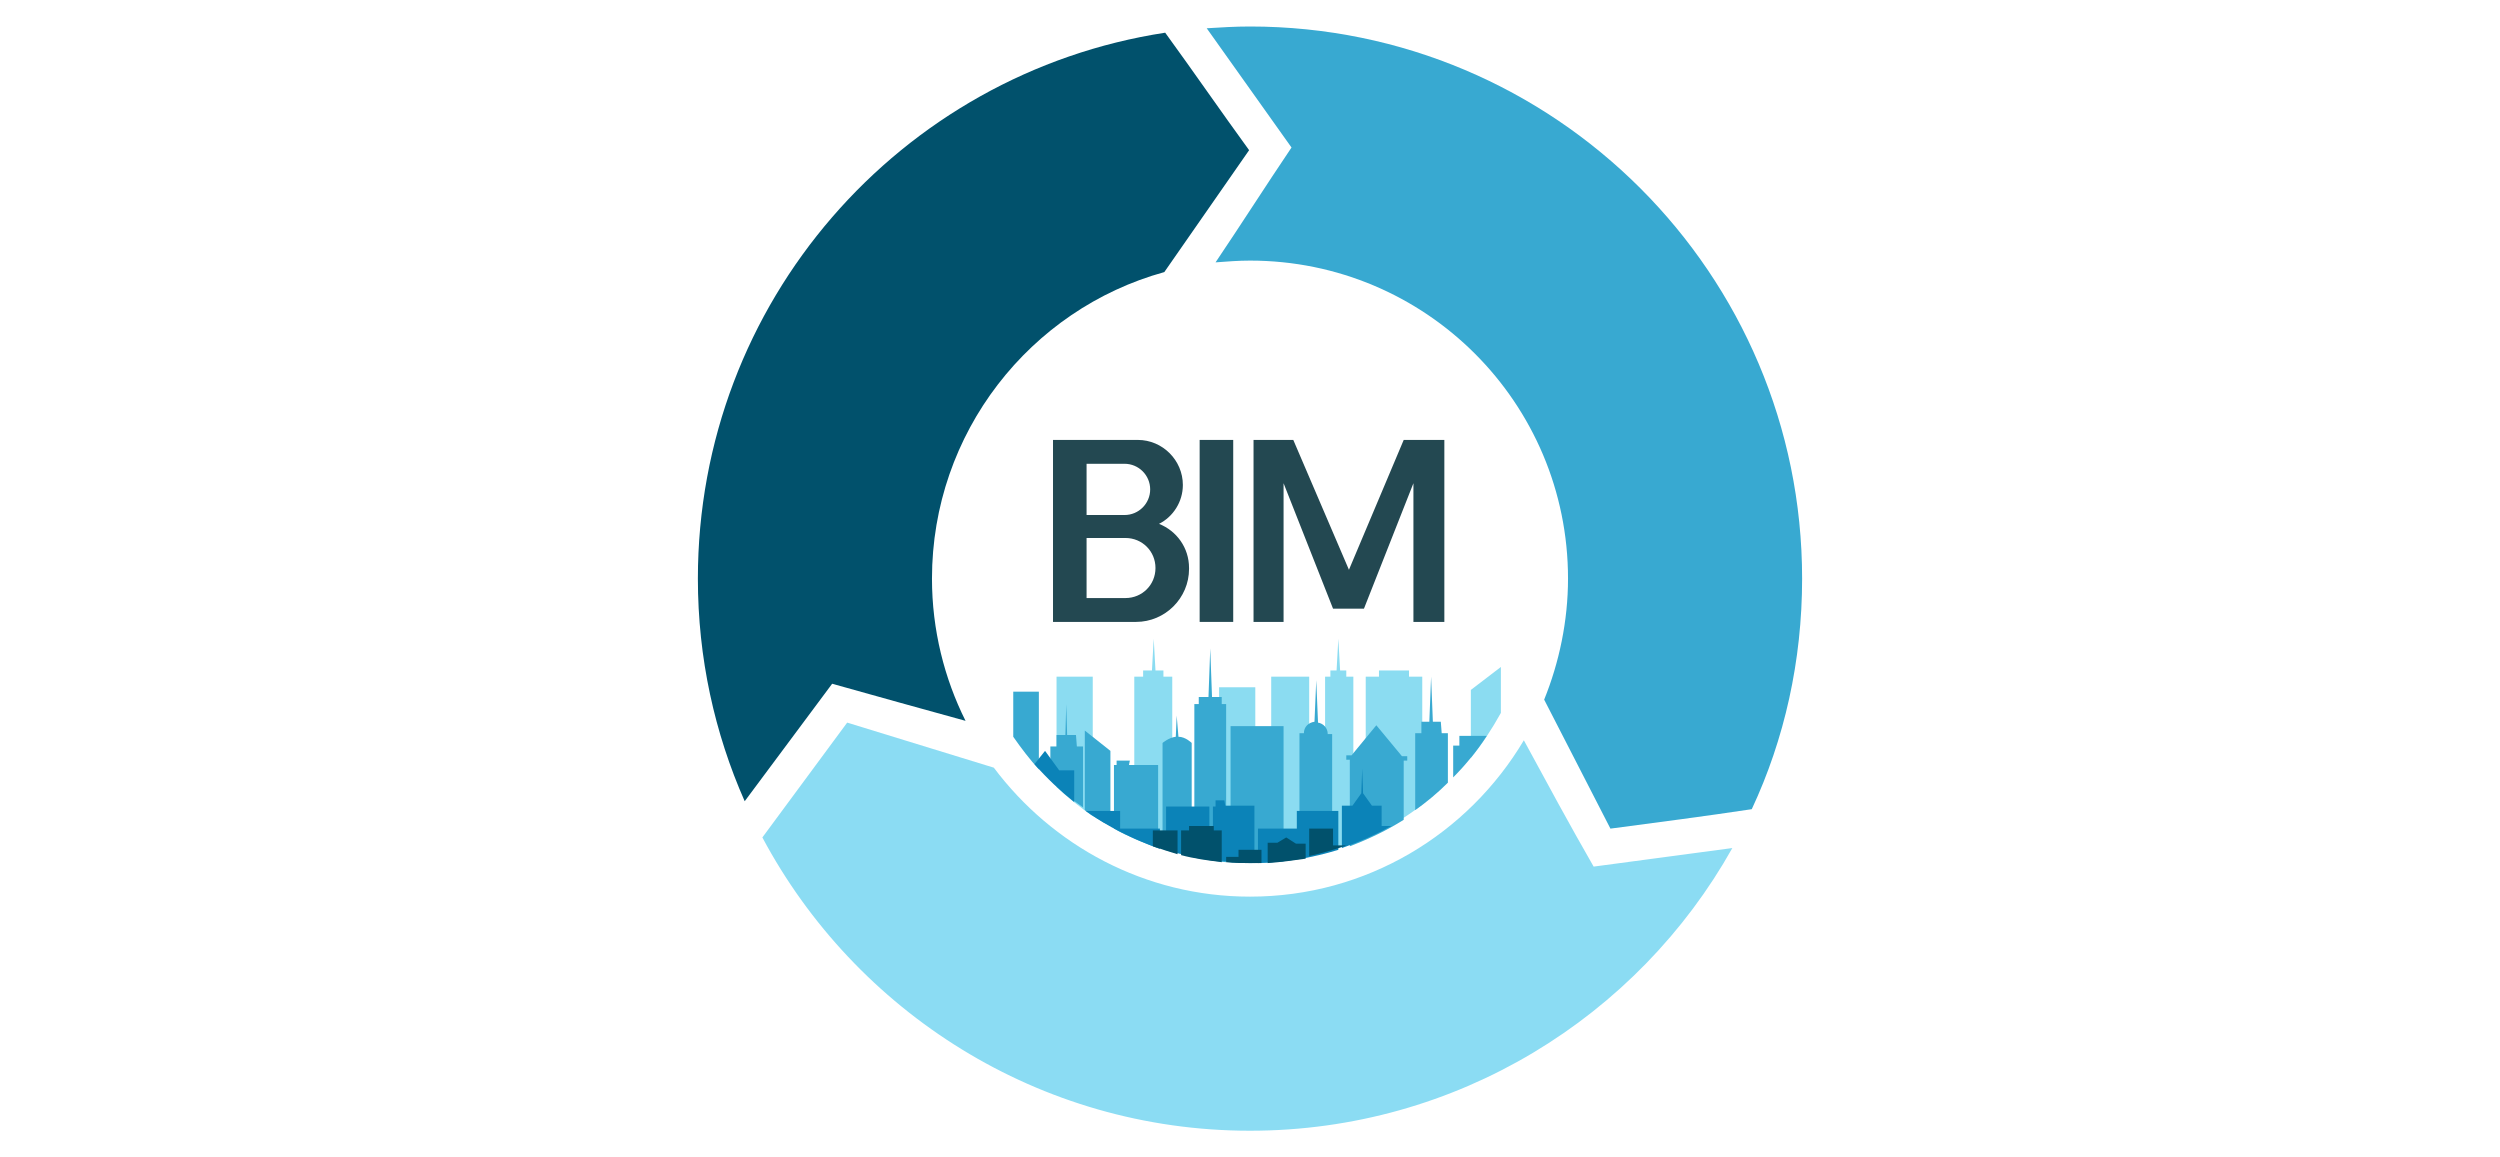 <?xml version="1.0" encoding="utf-8"?>
<!-- Generator: Adobe Illustrator 21.1.0, SVG Export Plug-In . SVG Version: 6.00 Build 0)  -->
<svg version="1.1" id="Слой_1" xmlns="http://www.w3.org/2000/svg" xmlns:xlink="http://www.w3.org/1999/xlink" x="0px" y="0px"
	 viewBox="0 0 283 131" style="enable-background:new 0 0 283 131;" xml:space="preserve">
<style type="text/css">
	.st0{fill:#38A9D1;}
	.st1{fill:#8BDCF3;}
	.st2{fill:#01516C;}
	.st3{fill:#234851;}
	.st4{fill:#8BDCF1;}
	.st5{fill:#0B83B8;}
</style>
<g>
	<path class="st0" d="M141.5,3c-1.7,0-3.3,0.1-4.9,0.2l9.6,13.5c-2.9,4.3-5.7,8.7-8.6,13c1.3-0.1,2.6-0.2,3.9-0.2
		c19.9,0,36,16.1,36,36c0,4.8-1,9.5-2.7,13.7c2.5,4.9,5,9.7,7.5,14.6c5.3-0.7,10.7-1.4,16-2.2c3.7-7.9,5.7-16.8,5.7-26.1
		C204,31,176,3,141.5,3z"/>
	<path class="st1" d="M172.5,83.8c-6.3,10.6-17.8,17.7-31,17.7c-11.9,0-22.4-5.8-29-14.6c-5.5-1.7-11.1-3.4-16.6-5.1
		c-3.2,4.3-6.4,8.7-9.6,13c10.5,19.7,31.3,33.2,55.2,33.2c23.4,0,43.9-12.9,54.6-32l-15.7,2.1C177.7,93.4,175.1,88.6,172.5,83.8z"/>
	<path class="st2" d="M109.3,81.6c-2.4-4.8-3.8-10.3-3.8-16.1c0-16.5,11.1-30.5,26.3-34.7c3.2-4.6,6.4-9.2,9.6-13.8
		c-3.2-4.4-6.3-8.9-9.5-13.3C101.9,8.3,79,34.2,79,65.5c0,9,1.9,17.5,5.3,25.2l9.9-13.3C99.2,78.8,104.2,80.2,109.3,81.6z"/>
	<rect x="135.8" y="49.8" class="st3" width="3.8" height="20.6"/>
	<polygon class="st3" points="160,49.8 158.9,49.8 152.7,64.5 146.4,49.8 145.3,49.8 141.9,49.8 141.9,70.4 145.3,70.4 145.3,54.7 
		150.9,68.9 152.7,68.9 154.4,68.9 160,54.7 160,70.4 163.5,70.4 163.5,49.8 	"/>
	<path class="st3" d="M131.2,59.3c1.6-0.8,2.7-2.5,2.7-4.4c0-2.8-2.3-5.1-5.1-5.1H123h-3.8v20.6h3.8h5.6c3.3,0,6-2.7,6-6v-0.1
		C134.6,62,133.2,60.1,131.2,59.3z M123,52.5h4.3c1.6,0,2.9,1.3,2.9,2.9c0,1.6-1.3,2.9-2.9,2.9H123V52.5z M127.4,67.7H123v-6.8h4.4
		c1.9,0,3.4,1.5,3.4,3.4C130.8,66.2,129.3,67.7,127.4,67.7z"/>
	<g>
		<path class="st4" d="M119.6,89.1c1.3,1.2,2.7,2.3,4.1,3.3V76.6h-4.1V89.1z"/>
		<path class="st4" d="M138,97.5c1.2,0.1,2.3,0.2,3.5,0.2c0.2,0,0.4,0,0.6,0V77.8H138V97.5z"/>
		<path class="st4" d="M143.9,97.6c1.5-0.1,2.9-0.3,4.3-0.6V76.6h-4.3V97.6z"/>
		<path class="st4" d="M131.8,75.9h-1l-0.2-3.6l-0.2,3.6h-1v0.7h-1v18.3c1.4,0.6,2.8,1.1,4.3,1.6V76.6h-1V75.9z"/>
		<path class="st4" d="M152.4,75.9h-0.7l-0.2-3.6l-0.2,3.6h-0.7v0.7H150v19.9c1.1-0.3,2.2-0.7,3.2-1.1V76.6h-0.8L152.4,75.9
			L152.4,75.9z"/>
		<path class="st4" d="M159.5,75.9h-3.4v0.7h-1.5v18.3c2.3-1,4.4-2.3,6.4-3.8V76.6h-1.5L159.5,75.9L159.5,75.9z"/>
		<path class="st4" d="M169.9,80.7v-5.2l-3.4,2.6v7.7C167.8,84.2,168.9,82.5,169.9,80.7z"/>
	</g>
	<g>
		<path class="st0" d="M114.7,83.4c0.9,1.3,1.9,2.6,2.9,3.7v-8.8h-2.9V83.4z"/>
		<path class="st0" d="M121.8,83.2h-1l-0.1-3.5l-0.1,3.5h-1v1.3h-0.7v3.8c1.1,1.1,2.4,2.2,3.7,3.1v-6.9h-0.7L121.8,83.2L121.8,83.2z
			"/>
		<path class="st0" d="M122.8,91.7c0.9,0.7,1.9,1.3,2.9,1.8v-8.5l-2.9-2.3V91.7z"/>
		<path class="st0" d="M127.9,86.1h-1.5v0.5h-0.3v7.2c1.6,0.9,3.3,1.6,5,2.2v-9.4h-3.3L127.9,86.1L127.9,86.1z"/>
		<path class="st0" d="M133.2,81l-0.1,2.4c-0.8,0.1-1.5,0.7-1.5,0.7v12c1.1,0.3,2.1,0.6,3.3,0.9V84.1c0,0-0.7-0.7-1.5-0.7L133.2,81z
			"/>
		<path class="st0" d="M138.3,78.9h-1.1l-0.2-5.5l-0.2,5.5h-1.1v0.8h-0.5v17.4c1.2,0.2,2.4,0.4,3.6,0.5V79.7h-0.5V78.9z"/>
		<path class="st0" d="M139.3,97.6c0.7,0,1.5,0.1,2.2,0.1c1.3,0,2.5-0.1,3.8-0.2V82.2h-6L139.3,97.6L139.3,97.6z"/>
		<path class="st0" d="M149.2,81.8L149,77l-0.2,4.7c-0.7,0.1-1.2,0.6-1.2,1.3h-0.5v14.1c1.2-0.2,2.5-0.5,3.7-0.9V83.1h-0.5
			C150.3,82.4,149.8,81.9,149.2,81.8z"/>
		<path class="st0" d="M155.8,82.1l-2.8,3.4h-0.6v0.5h0.2h0.2v9.8c2.1-0.8,4.2-1.8,6.1-3v-6.7h0.2h0.2v-0.5h-0.6L155.8,82.1z"/>
		<path class="st0" d="M163.1,81.7h-0.9l-0.2-5.1l-0.2,5.1h-0.9v1.3h-0.7v8.7c1.3-0.9,2.6-2,3.7-3.1v-5.6h-0.7L163.1,81.7
			L163.1,81.7z"/>
		<path class="st0" d="M168.3,83.3h-3.1v1.1h-0.7V88C165.9,86.6,167.2,85,168.3,83.3z"/>
	</g>
	<g>
		<path class="st5" d="M126.8,91.8h-3.9c2.5,1.8,5.4,3.2,8.4,4.3v-2.3h-4.5L126.8,91.8L126.8,91.8z"/>
		<path class="st5" d="M138.6,90.6h-1v0.7h-0.3v3.9h-0.4v-3.9H132v4.9c3,0.9,6.2,1.4,9.5,1.4c0.2,0,0.3,0,0.5,0v-6.4h-3.3
			L138.6,90.6L138.6,90.6z"/>
		<path class="st5" d="M146.8,93.8h-4.4v3.9c3.2-0.1,6.2-0.6,9.1-1.5v-4.4h-4.7L146.8,93.8L146.8,93.8z"/>
		<path class="st5" d="M155.3,91.2l-1-1.4l-0.1-2.8l-0.1,2.8l-1,1.4h-1.2V96c2-0.7,3.8-1.5,5.6-2.5h-1.1v-2.3H155.3z"/>
		<path class="st5" d="M118.3,85l-1.2,1.5c1.4,1.6,2.9,3,4.5,4.3v-3.6h-1.7L118.3,85z"/>
	</g>
	<g>
		<path class="st2" d="M130.5,95.8c0.9,0.3,1.8,0.6,2.8,0.9v-2.7h-2.8V95.8z"/>
		<path class="st2" d="M137.4,93.5h-2.8v0.5h-0.9v2.8c1.5,0.4,3,0.6,4.6,0.8v-3.6h-0.9L137.4,93.5L137.4,93.5z"/>
		<path class="st2" d="M140.3,97h-1.5v0.6c0.9,0.1,1.7,0.1,2.6,0.1c0.5,0,1,0,1.4,0v-1.5h-2.6V97z"/>
		<path class="st2" d="M145.6,94.8l-1,0.6h-1.1v2.3c1.5-0.1,2.9-0.3,4.3-0.5v-1.7h-1.1L145.6,94.8z"/>
		<path class="st2" d="M148.2,93.9v3c1.4-0.3,2.8-0.7,4.2-1.2h-1.5v-1.9H148.2z"/>
	</g>
</g>
</svg>

